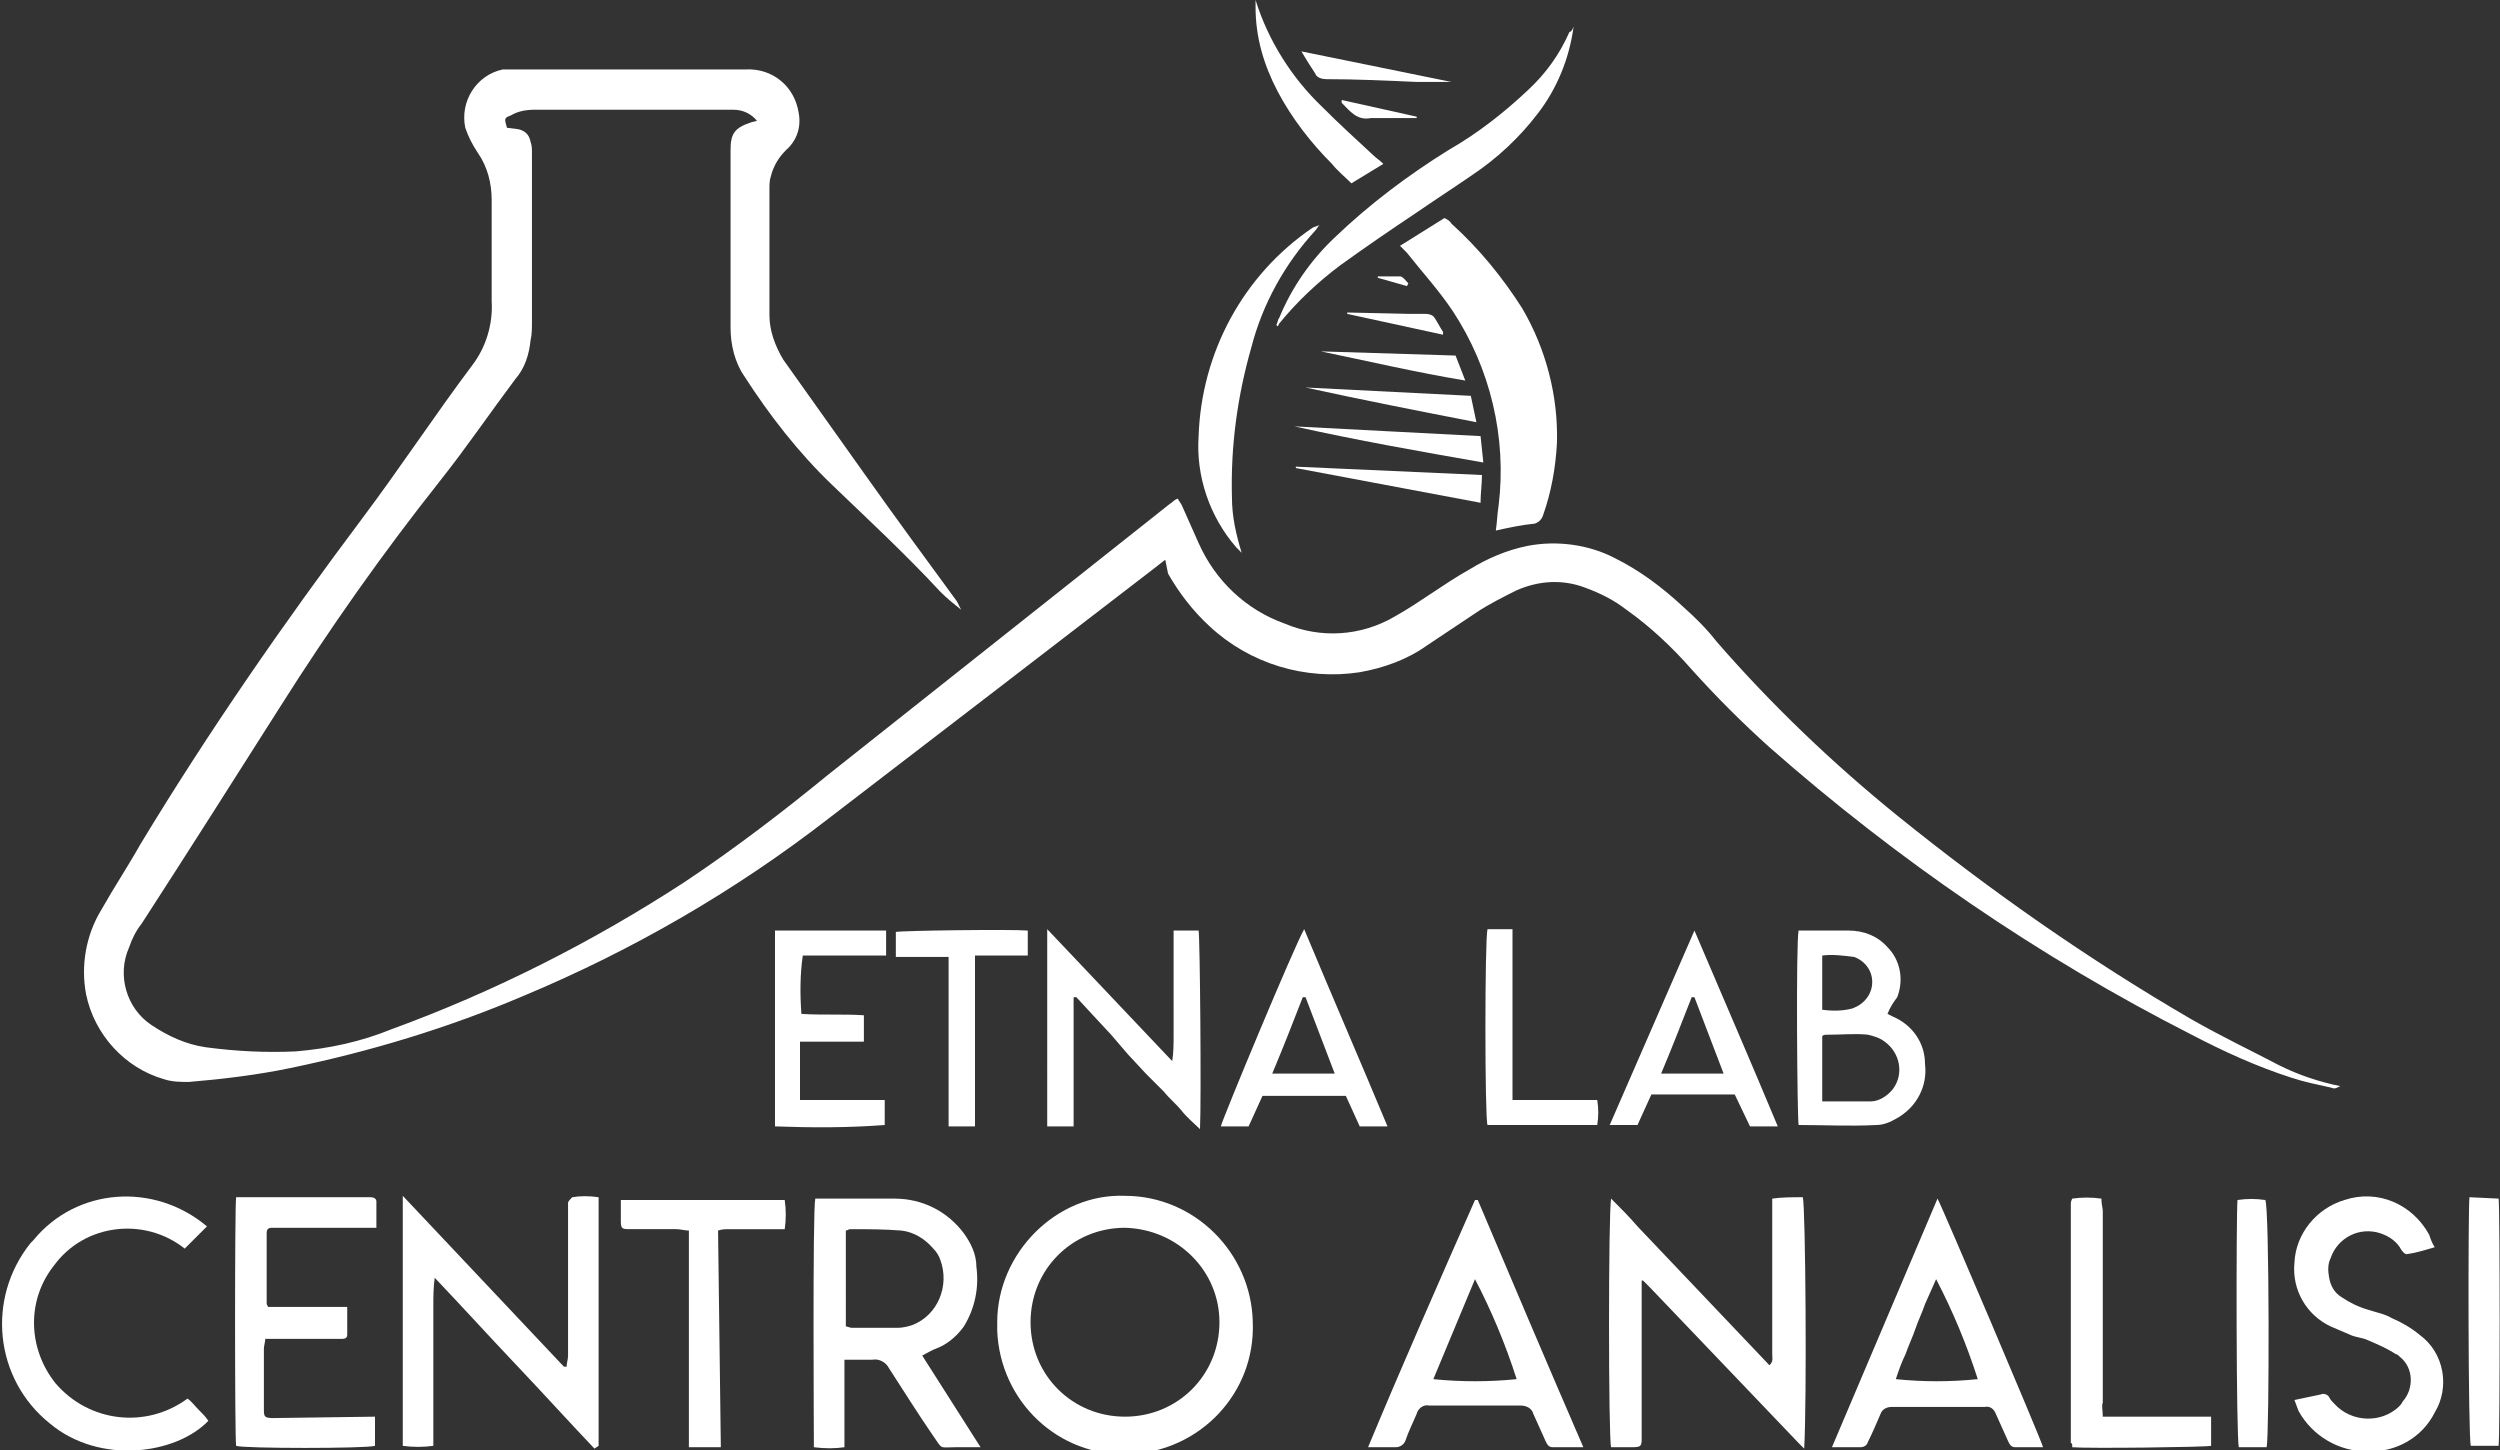 <?xml version="1.0" encoding="utf-8"?>
<!-- Generator: Adobe Illustrator 25.4.1, SVG Export Plug-In . SVG Version: 6.00 Build 0)  -->
<svg version="1.1" id="Livello_1" xmlns="http://www.w3.org/2000/svg" xmlns:xlink="http://www.w3.org/1999/xlink" x="0px" y="0px"
	 viewBox="0 0 180 104.4" style="enable-background:new 0 0 180 104.4;" xml:space="preserve">
<rect x="0" y="0" width="180" height="104.4" fill="#333333" stroke="none"/>
<style type="text/css">
	.st0{fill:#FFFFFF;}
</style>
<g id="Livello_2_00000096771340767593706940000005350499647364896943_">
	<g id="Livello_1-2">
		<path class="st0" d="M83.9,40.3L83,41c-7.8,6-15.6,12-23.3,17.9c-6.7,5.2-14.1,9.5-22,12.8c-5.4,2.3-11,4-16.8,5.2
			c-2.4,0.5-4.9,0.8-7.3,1c-0.6,0-1.2,0-1.8-0.2c-2.8-0.8-5-3.2-5.6-6.1c-0.4-2.1,0-4.3,1.1-6.1c0.9-1.6,1.9-3.1,2.8-4.7
			c4.9-8.1,10.3-15.9,16-23.5c2.7-3.6,5.2-7.4,7.9-11c1-1.3,1.5-3,1.4-4.6c0-2.4,0-4.9,0-7.3c0-1.2-0.3-2.4-1-3.4
			c-0.4-0.6-0.7-1.2-0.9-1.8c-0.4-1.9,0.8-3.8,2.7-4.2C36.4,5,36.6,5,36.8,5h16.9c1.9-0.1,3.5,1.2,3.8,3.1c0.2,1-0.1,2-0.9,2.7
			c-0.5,0.5-0.9,1.1-1.1,1.9c-0.1,0.3-0.1,0.6-0.1,0.9c0,3,0,6,0,9.1c0,1.1,0.4,2.2,1,3.2c2,2.8,3.9,5.5,5.9,8.3
			c2.2,3.1,4.4,6.1,6.6,9.1c0.1,0.2,0.2,0.4,0.3,0.6c-0.5-0.4-1-0.8-1.5-1.3c-2.5-2.7-5.2-5.2-7.8-7.7c-2.4-2.3-4.5-5-6.3-7.8
			c-0.7-1-1-2.3-1-3.5c0-3.6,0-7.3,0-10.9c0-0.6,0-1.2,0-1.9c0-1.2,0.3-1.6,1.5-2l0.4-0.1c-0.4-0.5-1-0.8-1.7-0.8c-1,0-2.1,0-3.1,0
			H38.5c-0.6,0-1.2,0.1-1.7,0.4c-0.5,0.2-0.5,0.2-0.3,0.9l0.8,0.1c0.5,0.1,0.8,0.4,0.9,0.9c0.1,0.3,0.1,0.5,0.1,0.8
			c0,4.1,0,8.1,0,12.2c0,0.4,0,0.9-0.1,1.3c-0.1,1-0.4,2-1.1,2.8c-1.8,2.4-3.5,4.9-5.4,7.3c-4.2,5.3-8,10.7-11.6,16.4
			c-3.3,5.2-6.6,10.4-9.9,15.5c-0.4,0.5-0.7,1.1-0.9,1.7c-0.9,2-0.2,4.4,1.6,5.6c1.2,0.8,2.5,1.4,3.9,1.6c2.2,0.3,4.4,0.4,6.5,0.3
			c2.4-0.2,4.7-0.7,6.9-1.6c7.4-2.7,14.5-6.3,21.1-10.6c3.6-2.4,7-5,10.3-7.7c8.2-6.5,16.4-13,24.6-19.5c0.2-0.1,0.3-0.3,0.6-0.4
			c0.1,0.2,0.2,0.3,0.3,0.5c0.4,0.9,0.8,1.8,1.2,2.7c1.2,2.7,3.4,4.8,6.2,5.8c2.6,1.1,5.5,0.9,7.9-0.5c0.9-0.5,1.8-1.1,2.7-1.7
			s1.8-1.2,2.7-1.7c1.3-0.8,2.7-1.4,4.2-1.7c2.1-0.4,4.4-0.1,6.3,0.9c1.8,0.9,3.4,2.1,4.9,3.5c0.9,0.8,1.7,1.6,2.4,2.5
			c4,4.6,8.4,8.8,13.1,12.6c6.7,5.4,13.7,10.3,21.1,14.6c2.1,1.2,4.2,2.2,6.3,3.3c1.4,0.7,2.9,1.2,4.4,1.5c-0.4,0.2-0.4,0.2-0.7,0.1
			c-0.9-0.2-1.9-0.4-2.8-0.7c-2.5-0.8-4.9-1.9-7.2-3.1c-11-5.6-21.2-12.6-30.4-20.7c-2-1.8-3.8-3.6-5.6-5.6c-1.4-1.6-3-3.1-4.7-4.3
			c-0.9-0.7-1.9-1.2-3-1.6c-1.6-0.6-3.3-0.5-4.9,0.2c-1,0.5-2,1-2.9,1.6c-1.2,0.8-2.4,1.6-3.6,2.4c-1.4,1-3.1,1.6-4.8,1.9
			c-3.9,0.6-7.9-0.6-10.8-3.3c-1.2-1.1-2.2-2.4-3-3.8L83.9,40.3z"/>
		<path class="st0" d="M81,86.1c5,0,9.1,4.1,9.2,9.1c0.2,5.1-3.8,9.3-8.9,9.5s-9.3-3.8-9.5-8.9c0-0.2,0-0.4,0-0.6
			C71.8,90.2,76.1,85.9,81,86.1z M81,88.4c-3.8,0-6.8,3-6.8,6.8c0,3.8,3,6.8,6.8,6.8c3.8,0,6.8-3,6.8-6.8
			C87.8,91.5,84.8,88.5,81,88.4C81,88.4,81,88.4,81,88.4z"/>
		<path class="st0" d="M58.7,86.3h0.6c1.7,0,3.4,0,5.1,0c2,0,3.8,0.9,5,2.5c0.5,0.7,0.9,1.5,0.9,2.4c0.2,1.5-0.1,3-0.9,4.3
			c-0.5,0.7-1.2,1.3-2,1.6c-0.3,0.1-0.6,0.3-1,0.5l4.2,6.6h-1.8c-1.2,0-0.9,0.2-1.6-0.8c-1.1-1.6-2.1-3.2-3.2-4.9
			c-0.2-0.4-0.7-0.7-1.2-0.6c-0.6,0-1.3,0-2,0c0,1.1,0,2.1,0,3.2v3.1c-0.7,0.1-1.4,0.1-2.2,0C58.6,103.7,58.5,87.2,58.7,86.3z
			 M60.9,95.5c0.1,0,0.3,0.1,0.4,0.1c1.1,0,2.2,0,3.4,0c0.3,0,0.7-0.1,1-0.2c1.8-0.7,2.7-2.8,2-4.7c-0.1-0.3-0.3-0.6-0.5-0.8
			c-0.6-0.7-1.4-1.2-2.3-1.3c-1.2-0.1-2.5-0.1-3.7-0.1c-0.1,0-0.2,0.1-0.3,0.1L60.9,95.5z"/>
		<path class="st0" d="M42.8,104.3c-1.9-2-3.8-4.1-5.7-6.1s-3.8-4.1-5.8-6.2c-0.1,0.7-0.1,1.4-0.1,2.1c0,0.7,0,1.4,0,2v8
			c-0.7,0.1-1.5,0.1-2.2,0v-18l11.6,12.3h0.2c0-0.3,0.1-0.5,0.1-0.8V87.3c0-0.2,0-0.4,0-0.7c0-0.1,0.2-0.3,0.3-0.4
			c0.6-0.1,1.2-0.1,1.9,0v17.9L42.8,104.3z"/>
		<path class="st0" d="M118.2,92.2c0,0.3,0,0.6,0,0.8v10c0,0.2,0,0.3,0,0.5c0,0.6,0,0.7-0.7,0.7H116c-0.2-0.6-0.2-17,0-17.9
			c0.7,0.7,1.3,1.3,1.9,2l1.9,2l1.9,2l1.9,2l1.9,2l1.9,2c0.3-0.3,0.2-0.5,0.2-0.8c0-3.5,0-7,0-10.4v-0.8c0.7-0.1,1.4-0.1,2.2-0.1
			c0.2,0.6,0.3,14.7,0.1,18.1c-0.2-0.2-0.3-0.3-0.4-0.4l-10.7-11.2c-0.2-0.2-0.3-0.3-0.5-0.5L118.2,92.2z"/>
		<path class="st0" d="M107.7,38.2c0.1-0.7,0.1-1.2,0.2-1.8c0.6-4.9-0.6-9.9-3.3-14c-1-1.5-2.2-2.8-3.3-4.2l-0.5-0.5l3.2-2
			c0.2,0.1,0.4,0.2,0.5,0.4c2,1.8,3.7,3.9,5.1,6.1c1.7,2.9,2.6,6.3,2.5,9.7c-0.1,1.8-0.4,3.5-1,5.2c-0.1,0.3-0.3,0.5-0.6,0.6
			C109.5,37.8,108.6,38,107.7,38.2z"/>
		<path class="st0" d="M27,102v2.1c-0.6,0.2-9.5,0.2-10,0c-0.1-0.6-0.1-17.3,0-17.9c0.2,0,0.4,0,0.6,0h9.1c0.2,0,0.4,0.1,0.4,0.3
			c0,0,0,0,0,0.1c0,0.6,0,1.2,0,1.8c-0.3,0-0.6,0-0.8,0h-6.7c-0.3,0-0.4,0.1-0.4,0.4c0,1.7,0,3.3,0,5c0,0.1,0,0.1,0.1,0.3H25
			c0,0.7,0,1.3,0,2c0,0.2-0.1,0.3-0.4,0.3h-5.5c0,0.2-0.1,0.5-0.1,0.7c0,1.4,0,2.9,0,4.3c0,0.6,0,0.7,0.7,0.7L27,102L27,102z"/>
		<path class="st0" d="M106.4,86.4c2.5,5.9,5,11.8,7.6,17.8h-2.2c-0.3,0-0.4-0.2-0.5-0.4c-0.3-0.7-0.6-1.3-0.9-2
			c-0.1-0.4-0.5-0.6-0.9-0.6c-2.2,0-4.4,0-6.6,0c-0.4-0.1-0.8,0.2-0.9,0.6c-0.3,0.7-0.6,1.3-0.8,1.9c-0.1,0.3-0.4,0.5-0.7,0.5
			c-0.6,0-1.2,0-2,0c2.5-6,5.1-11.9,7.7-17.8L106.4,86.4z M103.2,99.3c2,0.2,4,0.2,6,0c-0.8-2.5-1.8-4.9-3-7.2L103.2,99.3z"/>
		<path class="st0" d="M147.1,104.2h-2c-0.3,0-0.4-0.2-0.5-0.4c-0.3-0.7-0.6-1.3-0.9-2c-0.1-0.3-0.4-0.6-0.8-0.5c-2.2,0-4.5,0-6.7,0
			c-0.4,0-0.7,0.2-0.8,0.5c-0.3,0.7-0.6,1.4-0.9,2c-0.1,0.3-0.3,0.4-0.6,0.4c-0.6,0-1.3,0-2,0l7.6-17.9
			C139.8,86.8,146.9,103.5,147.1,104.2z M139.4,92.1l-0.8,1.8c-0.2,0.6-0.5,1.2-0.7,1.8s-0.5,1.2-0.7,1.8c-0.3,0.6-0.5,1.2-0.7,1.8
			c2,0.2,3.9,0.2,5.9,0C141.6,96.8,140.6,94.4,139.4,92.1L139.4,92.1z"/>
		<path class="st0" d="M14.9,88.3l-1.6,1.6c-2.9-2.3-7.2-1.8-9.4,1.2c0,0,0,0,0,0c-2,2.5-1.9,6,0.1,8.5c2.4,2.8,6.5,3.3,9.5,1.1
			c0.3,0.2,0.5,0.5,0.8,0.8s0.5,0.5,0.7,0.8c-2.3,2.4-7.8,3.2-11.4,0.2c-4-3.2-4.6-9-1.4-13c0.1-0.1,0.1-0.1,0.2-0.2
			C5.5,85.5,11.1,85.1,14.9,88.3z"/>
		<path class="st0" d="M165.2,100.8l1.9-0.4c0.2-0.1,0.5,0,0.6,0.2c0.1,0.2,0.2,0.3,0.4,0.5c1.2,1.3,3.3,1.4,4.6,0.2
			c0.1-0.1,0.2-0.2,0.3-0.4c0.8-0.9,0.8-2.4-0.2-3.2c-0.1-0.1-0.2-0.2-0.3-0.2c-0.6-0.4-1.3-0.7-2-1c-0.4-0.2-0.9-0.2-1.3-0.4
			c-0.5-0.2-0.9-0.4-1.4-0.6c-1.7-0.8-2.8-2.6-2.6-4.6c0.1-2.1,1.6-3.9,3.6-4.5c2.4-0.8,4.9,0.3,6.1,2.5c0.1,0.3,0.2,0.6,0.4,0.9
			c-0.7,0.2-1.3,0.4-2,0.5c-0.2,0-0.3-0.2-0.4-0.3c-0.3-0.6-0.9-1-1.5-1.2c-1.5-0.5-3.1,0.3-3.6,1.8c-0.2,0.4-0.2,0.9-0.1,1.4
			c0.1,0.6,0.4,1.1,0.9,1.4c0.6,0.4,1.2,0.7,1.9,0.9c0.6,0.2,1.2,0.3,1.7,0.6c0.7,0.3,1.4,0.7,2,1.2c1.8,1.3,2.2,3.8,1.1,5.6
			c-0.9,1.8-2.8,2.9-4.9,2.8c-2,0-3.9-1.1-4.9-2.9C165.4,101.3,165.3,101.1,165.2,100.8z"/>
		<path class="st0" d="M135.9,73l0.4,0.2c1.4,0.6,2.3,1.9,2.3,3.4c0.2,1.6-0.6,3.1-2,3.9c-0.5,0.3-1,0.5-1.5,0.5
			c-1.9,0.1-3.7,0-5.6,0c-0.1-0.4-0.2-13.2,0-14c0.1,0,0.3,0,0.4,0c1.1,0,2.1,0,3.2,0c1.1,0,2.1,0.4,2.8,1.2
			c0.9,0.9,1.2,2.3,0.7,3.6C136.3,72.2,136.1,72.5,135.9,73z M131.2,79.3c1.2,0,2.4,0,3.5,0c0.6,0,1.2-0.4,1.6-0.9
			c0.8-1.1,0.5-2.6-0.6-3.4c-0.4-0.3-0.8-0.4-1.2-0.5c-0.9-0.1-1.9,0-2.9,0c-0.2,0-0.3,0-0.4,0.1V79.3z M131.2,72.7
			c0.7,0.1,1.5,0.1,2.2-0.1c0.8-0.3,1.4-1,1.4-1.9c0-0.8-0.5-1.5-1.3-1.8c-0.8-0.1-1.6-0.2-2.3-0.1V72.7z"/>
		<path class="st0" d="M75.4,66.9l9,9.5c0.1-0.6,0.1-1.3,0.1-1.9c0-0.6,0-1.2,0-1.9V67h1.8c0.1,0.5,0.2,12.2,0.1,14.3
			c-0.4-0.4-0.9-0.8-1.3-1.3c-0.4-0.5-0.9-0.9-1.3-1.4l-1.3-1.3l-1.3-1.4L80,74.5l-1.3-1.4l-1.2-1.3h-0.1c0,0,0,0-0.1,0
			c0,0,0,0.1,0,0.1v9.1c0,0,0,0.1,0,0.1h-1.9V66.9z"/>
		<path class="st0" d="M51.9,104.2h-2.3V88.6c-0.3,0-0.6-0.1-0.9-0.1h-3.3c-0.6,0-0.7,0-0.7-0.6s0-1,0-1.5h11.8
			c0.1,0.7,0.1,1.4,0,2.1c-0.3,0-0.5,0-0.8,0h-3.2c-0.3,0-0.5,0-0.8,0.1L51.9,104.2z"/>
		<path class="st0" d="M55.8,81.1V67h8v1.8h-6c-0.2,1.4-0.2,2.8-0.1,4.2c1.5,0.1,3,0,4.5,0.1V75c-0.8,0-1.5,0-2.3,0s-1.5,0-2.3,0
			v4.2h6.1v1.8C61.1,81.2,58.5,81.2,55.8,81.1z"/>
		<path class="st0" d="M151.4,102h7.8v2.1c-0.5,0.1-8.9,0.2-10,0.1l0,0c0,0,0,0,0-0.1c0-0.1,0-0.2-0.1-0.2V86.7c0-0.1,0-0.2,0.1-0.4
			c0.7-0.1,1.4-0.1,2.1,0c0,0.4,0.1,0.7,0.1,0.9V101C151.3,101.2,151.4,101.5,151.4,102z"/>
		<path class="st0" d="M122,67c2,4.7,4,9.3,6,14.1h-2l-1.1-2.3h-6l-1,2.2h-2L122,67L122,67z M122,71.8h-0.2
			c-0.7,1.8-1.4,3.6-2.2,5.5h4.5L122,71.8z"/>
		<path class="st0" d="M93.9,66.9c2,4.8,4,9.4,6,14.2h-2l-1-2.2h-6l-1,2.2h-2C88,80.6,93.2,68.1,93.9,66.9z M94,71.8h-0.2
			c-0.7,1.8-1.4,3.6-2.2,5.5h4.5L94,71.8z"/>
		<path class="st0" d="M113.3,1.9c-0.3,2.3-1.2,4.5-2.6,6.3c-1.3,1.7-2.9,3.2-4.7,4.4c-1.3,0.9-2.7,1.8-4,2.7
			c-1.8,1.2-3.7,2.5-5.5,3.8c-1.6,1.2-3.1,2.6-4.4,4.2L92,23.5l-0.1-0.1c0.1-0.2,0.1-0.4,0.2-0.5c0.9-2.2,2.3-4.2,4-5.8
			c2.5-2.4,5.3-4.5,8.2-6.3c2.1-1.2,4-2.7,5.7-4.3c1.3-1.2,2.3-2.6,3-4.2C113.1,2.3,113.2,2.2,113.3,1.9z"/>
		<path class="st0" d="M95,16.2c-0.1,0.1-0.2,0.3-0.3,0.4c-2.2,2.4-3.8,5.3-4.6,8.4c-1,3.5-1.5,7.1-1.4,10.8c0,1.4,0.3,2.7,0.7,4
			c-0.1-0.1-0.2-0.2-0.4-0.4c-1.9-2.2-2.9-5.1-2.7-8c0.2-6,3.2-11.6,8.2-15C94.7,16.3,94.8,16.3,95,16.2L95,16.2z"/>
		<path class="st0" d="M70.2,81.1h-1.9c0-2,0-4.1,0-6.1s0-4,0-6.1h-3.8v-1.8C65,67,72.8,66.9,74,67v1.8h-3.8V81.1z"/>
		<path class="st0" d="M163.2,104.2h-2c-0.2-0.5-0.2-16.9-0.1-17.8c0.7-0.1,1.3-0.1,2,0C163.4,86.8,163.4,103.2,163.2,104.2z"/>
		<path class="st0" d="M179.9,86.3c0.1,0.6,0.1,17.2,0,17.8c-0.2,0-0.3,0-0.5,0h-1.5c-0.2-0.6-0.2-17.1-0.1-17.9L179.9,86.3z"/>
		<path class="st0" d="M108.9,79.2h6.1c0.1,0.6,0.1,1.2,0,1.8h-7.9c-0.2-0.5-0.2-13.4,0-14.1h1.8L108.9,79.2z"/>
		<path class="st0" d="M90.4,0c0.9,2.9,2.6,5.6,4.8,7.7c1.2,1.2,2.4,2.3,3.7,3.5c0.2,0.2,0.4,0.3,0.7,0.6l-2.3,1.4
			c-0.5-0.5-1-0.9-1.4-1.4C94.4,10.3,93,8.5,92,6.6c-1-1.9-1.6-3.9-1.6-6.1C90.4,0.4,90.4,0.2,90.4,0z"/>
		<path class="st0" d="M106.7,34.2c0,0.7-0.1,1.3-0.1,2l-13.3-2.5v-0.1L106.7,34.2z"/>
		<path class="st0" d="M106.6,31.4l0.2,1.9c-4.6-0.8-9.1-1.6-13.6-2.6L106.6,31.4z"/>
		<path class="st0" d="M94,27.9l11.9,0.6l0.4,1.9C102.2,29.6,98.1,28.8,94,27.9z"/>
		<path class="st0" d="M93.7,3.7l10.8,2.2l0,0c-0.8,0-1.7,0-2.5,0c-2.2-0.1-4.4-0.2-6.5-0.2c-0.3,0-0.7-0.1-0.8-0.4
			C94.3,4.7,94,4.2,93.7,3.7L93.7,3.7z"/>
		<path class="st0" d="M104.8,25.6l0.7,1.8c-3.6-0.6-7-1.4-10.4-2.1L104.8,25.6z"/>
		<path class="st0" d="M103.9,24.1L97,22.6v-0.1l4.5,0.1h1.2c0.2,0,0.5,0.1,0.6,0.3c0.2,0.3,0.4,0.7,0.6,1L103.9,24.1z"/>
		<path class="st0" d="M96.6,7.2l5.4,1.2v0.1h-3.1c-0.1,0-0.1,0-0.2,0c-1,0.2-1.5-0.5-2.1-1.1L96.6,7.2z"/>
		<path class="st0" d="M99.2,19.9c0.5,0,1.1,0,1.6,0c0.2,0,0.4,0.3,0.6,0.5l-0.1,0.2L99.2,20L99.2,19.9z"/>
	</g>
</g>
</svg>
